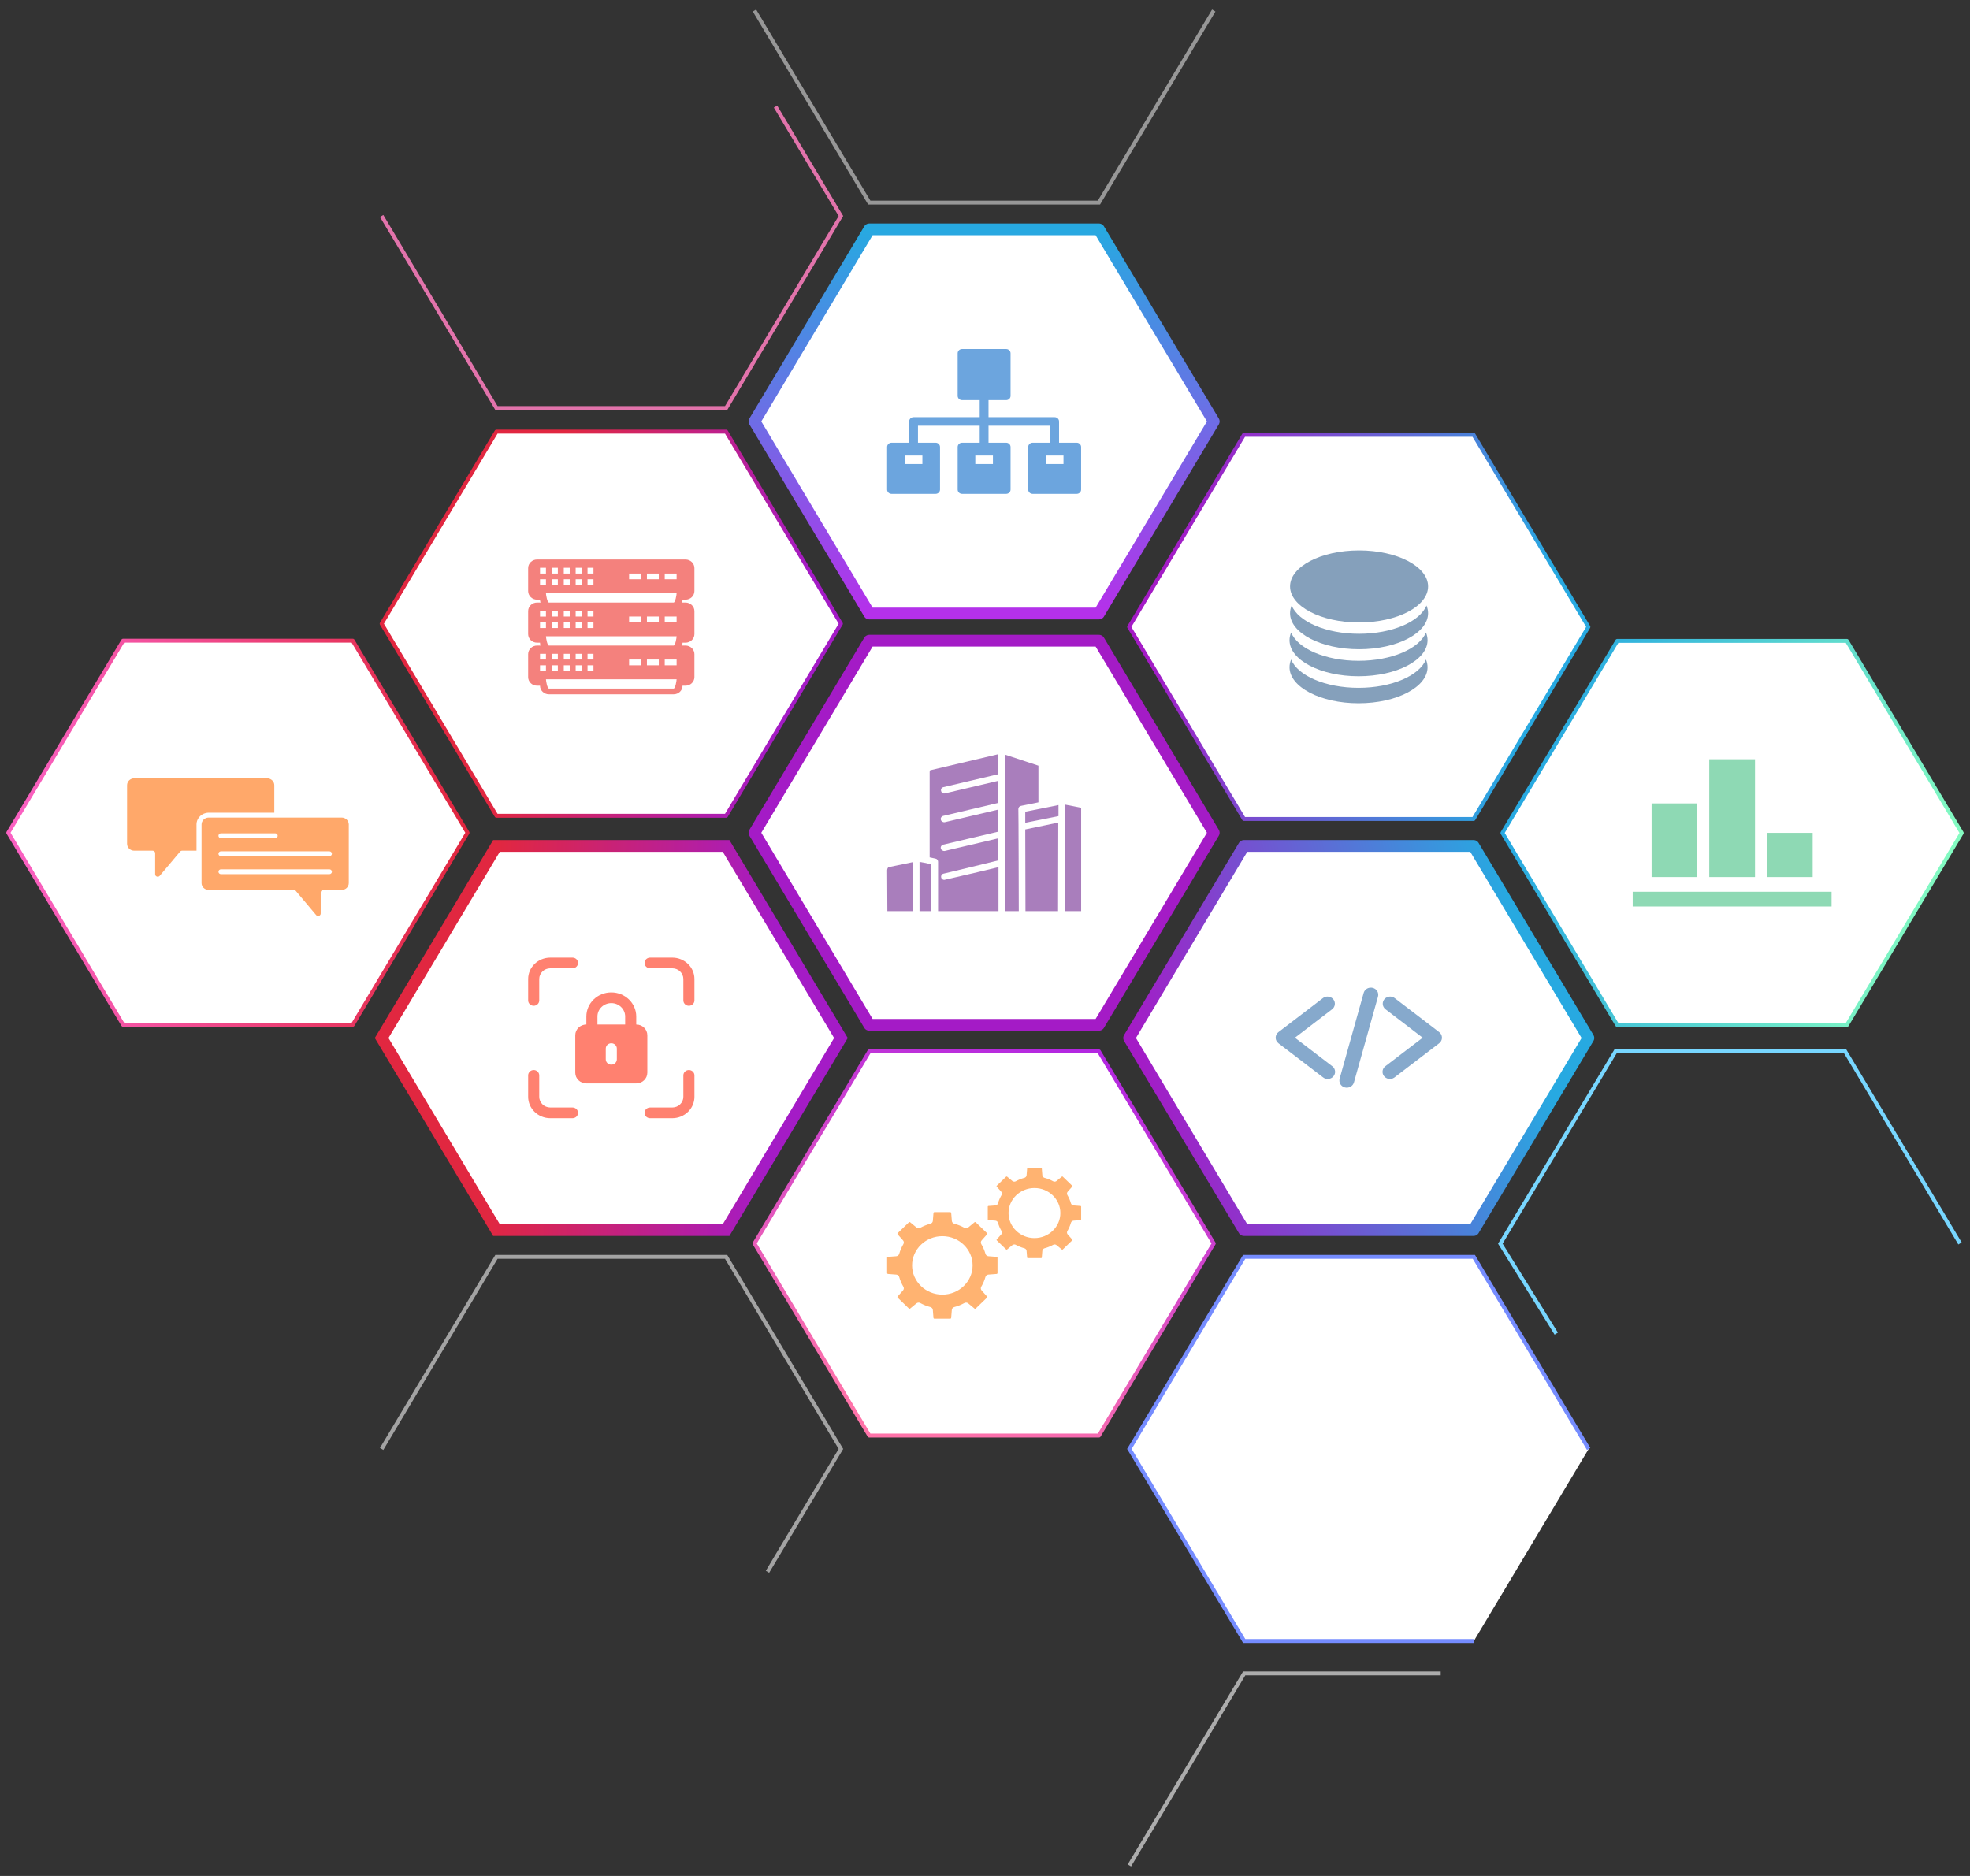 <?xml version="1.0" encoding="utf-8"?>
<svg version="1.1" id="Layer_1" x="0px" y="0px" width="504px" height="480px" viewBox="0 0 504 480" enable-background="new 0 0 612 792" xmlns="http://www.w3.org/2000/svg">
  <rect x="0" y="0" width="504" height="480" fill="#333333" stroke="none"/>
  <defs>
    <linearGradient gradientUnits="userSpaceOnUse" x1="420.087" y1="350.989" x2="420.087" y2="470.991" id="gradient-0" gradientTransform="matrix(0.185, 0.828, -0.826, 0.185, 601.212, -169.007)">
      <stop offset="0" style="stop-color: rgba(39, 169, 225, 1)"/>
      <stop offset="1" style="stop-color: rgb(164, 27, 198);"/>
    </linearGradient>
    <linearGradient gradientUnits="userSpaceOnUse" x1="420.087" y1="222.562" x2="420.087" y2="342.564" id="gradient-1" gradientTransform="matrix(-0.16, 0.833, -0.793, -0.153, 707.268, -125.588)">
      <stop offset="0" style="stop-color: rgba(39, 169, 225, 1)"/>
      <stop offset="1" style="stop-color: rgb(164, 27, 198);"/>
    </linearGradient>
    <linearGradient gradientUnits="userSpaceOnUse" x1="194.57" y1="221.562" x2="194.57" y2="341.564" id="gradient-2" gradientTransform="matrix(0.166, -0.832, 0.562, 0.112, 48.114, 320.142)">
      <stop offset="0" style="stop-color: rgb(225, 39, 64);"/>
      <stop offset="1" style="stop-color: rgb(164, 27, 198);"/>
    </linearGradient>
    <linearGradient gradientUnits="userSpaceOnUse" x1="194.569" y1="350.988" x2="194.569" y2="470.991" id="gradient-3" gradientTransform="matrix(-0.029, 0.847, -0.595, -0.02, 485.864, 90.119)">
      <stop offset="0" style="stop-color: rgb(164, 27, 198);"/>
      <stop offset="1" style="stop-color: rgb(225, 39, 64);"/>
    </linearGradient>
    <linearGradient gradientUnits="userSpaceOnUse" x1="307.054" y1="415.171" x2="307.054" y2="535.174" id="gradient-4" gradientTransform="matrix(0.796, 0.292, -0.297, 0.812, 233.897, -144.627)">
      <stop offset="0" style="stop-color: rgb(179, 39, 225);"/>
      <stop offset="1" style="stop-color: rgb(255, 115, 169);"/>
    </linearGradient>
    <linearGradient gradientUnits="userSpaceOnUse" x1="532.717" y1="286.932" x2="532.717" y2="406.934" id="gradient-5" gradientTransform="matrix(0.229, -0.817, 0.919, 0.257, 74.4, 585.937)">
      <stop offset="0" style="stop-color: rgba(39, 169, 225, 1)"/>
      <stop offset="1" style="stop-color: rgb(136, 255, 192);"/>
    </linearGradient>
    <linearGradient gradientUnits="userSpaceOnUse" x1="81.926" y1="286.866" x2="81.926" y2="406.87" id="gradient-6" gradientTransform="matrix(0.011, 0.848, -0.945, 0.013, 461.186, 151.587)">
      <stop offset="0" style="stop-color: rgba(225, 39, 64, 1)"/>
      <stop offset="1" style="stop-color: rgb(250, 97, 194);"/>
    </linearGradient>
    <linearGradient gradientUnits="userSpaceOnUse" x1="307.054" y1="158.379" x2="307.054" y2="278.382" id="gradient-7" gradientTransform="matrix(0.848, 0, 0, 0.819, 64.4, -61.033)">
      <stop offset="0" style="stop-color: rgba(39, 169, 225, 1)"/>
      <stop offset="1" style="stop-color: rgb(181, 48, 234);"/>
    </linearGradient>
  </defs>
  <polyline fill="#FFFFFF" stroke-miterlimit="10" points="377.066 419.88 318.314 419.88 288.939 370.735 318.314 321.59 377.066 321.59 406.439 370.735" style="stroke: rgb(117, 140, 255);"/>
  <polyline fill="none" stroke-miterlimit="10" points="288.939 477.304 318.314 428.159 368.586 428.159" style="stroke: rgb(172, 172, 172);"/>
  <polyline fill="none" stroke-miterlimit="10" points="398.145 341.23 383.841 318.219 413.317 269.02 472.067 269.02 501.442 318.166" style="stroke: rgb(119, 214, 255);"/>
  <polygon stroke-miterlimit="10" points="318.248 314.74 288.872 265.594 318.248 216.45 376.998 216.45 406.372 265.594 376.998 314.74" style="stroke-linejoin: round; fill: rgb(255, 255, 255); stroke: url(#gradient-0); stroke-width: 3px;"/>
  <g transform="matrix(0.848, 0, 0, 0.819, -8.6, -851.08)">
    <path d="M423.606,1347.724c-0.979,0.046-1.812,0.724-2.056,1.672l-7.248,26.762 c-0.324,1.192,0.379,2.422,1.571,2.747s2.423-0.38,2.748-1.571c0-0.003,0.001-0.006,0.002-0.008l7.247-26.763 c0.339-1.185-0.348-2.419-1.531-2.757C424.103,1347.738,423.854,1347.71,423.606,1347.724z M410.609,1350.512 c-0.503,0.009-0.988,0.187-1.376,0.506l-13.382,10.593c-0.968,0.762-1.133,2.166-0.37,3.132c0.108,0.138,0.233,0.262,0.37,0.37 l13.382,10.592c0.927,0.813,2.335,0.719,3.146-0.208c0.811-0.928,0.719-2.336-0.209-3.146c-0.06-0.052-0.121-0.102-0.186-0.146 l-11.168-8.834l11.168-8.852c0.981-0.744,1.174-2.144,0.43-3.125C411.987,1350.83,411.317,1350.503,410.609,1350.512z M429.514,1350.512c-1.232,0.013-2.22,1.022-2.208,2.254c0.008,0.688,0.334,1.336,0.883,1.753l11.169,8.852l-11.169,8.834 c-1.008,0.708-1.249,2.1-0.54,3.105c0.71,1.008,2.1,1.25,3.107,0.541c0.064-0.045,0.127-0.094,0.186-0.146l13.381-10.592 c0.968-0.764,1.133-2.166,0.37-3.133c-0.108-0.137-0.232-0.261-0.37-0.369l-13.381-10.593 C430.539,1350.686,430.033,1350.508,429.514,1350.512z" style="fill: rgb(134, 169, 204);"/>
  </g>
  <g transform="matrix(1, 0, 0, 1, -73, -10)">
    <polygon stroke-miterlimit="10" points="391.248 219.55 361.872 170.405 391.248 121.26 449.998 121.26 479.372 170.405 449.998 219.55" style="stroke-linejoin: round; fill: rgb(255, 255, 255); stroke: url(#gradient-1);"/>
    <g transform="matrix(0.848, 0, 0, 0.819, 64.4, -61.033)">
      <ellipse cx="420.169" cy="269.94" rx="20.823" ry="11.256" style="fill: rgb(133, 160, 187);"/>
      <path d="M420.169,289.558c11.496,0,20.823-5.065,20.823-11.256c0-0.804-0.161-1.608-0.482-2.412 c-2.011,5.065-10.372,8.844-20.341,8.844c-9.971,0-18.332-3.779-20.342-8.844c-0.322,0.804-0.482,1.608-0.482,2.412 C399.345,284.493,408.672,289.558,420.169,289.558z" style="fill: rgb(133, 160, 187);"/>
      <path d="M420.007,293.176c-9.97,0-18.33-3.779-20.341-8.845c-0.321,0.805-0.482,1.609-0.482,2.413 c0,6.19,9.327,11.256,20.823,11.256c11.497,0,20.824-5.065,20.824-11.256c0-0.804-0.16-1.608-0.482-2.413 C438.339,289.397,429.978,293.176,420.007,293.176z" style="fill: rgb(133, 160, 187);"/>
      <path d="M420.007,301.617c-9.97,0-18.33-3.778-20.341-8.843c-0.321,0.803-0.482,1.607-0.482,2.411 c0,6.191,9.327,11.256,20.823,11.256c11.497,0,20.824-5.065,20.824-11.256c0-0.804-0.16-1.608-0.482-2.411 C438.339,297.839,429.978,301.617,420.007,301.617z" style="fill: rgb(133, 160, 187);"/>
    </g>
  </g>
  <g transform="matrix(1, 0, 0, 1, -73, -10)">
    <polygon stroke-miterlimit="10" points="104.496 272.221 75.12 223.075 104.496 173.929 163.247 173.929 192.621 223.075 163.247 272.221" style="stroke-linejoin: round; fill: rgb(255, 255, 255); stroke: url(#gradient-6);"/>
    <g transform="matrix(0.848, 0, 0, 0.819, 64.4, -61.033)">
      <path d="M70.949,353.243v9.367c0,0.59,0.243,1.128,0.632,1.516s0.927,0.632,1.515,0.632h25.686 c0.26,0,0.49,0.132,0.626,0.332l6.108,7.513c0.108,0.13,0.245,0.222,0.392,0.264c0.147,0.04,0.312,0.035,0.475-0.023 c0.16-0.057,0.291-0.157,0.377-0.281c0.087-0.125,0.136-0.281,0.136-0.452v-6.591c0-0.42,0.342-0.761,0.762-0.761h5.564 c0.592,0,1.13-0.24,1.519-0.627c0.387-0.391,0.629-0.93,0.629-1.521V344.3c0-0.59-0.243-1.127-0.631-1.517 c-0.389-0.389-0.926-0.631-1.518-0.631H93.652H73.097c-0.593,0-1.13,0.242-1.516,0.627c-0.389,0.393-0.631,0.93-0.631,1.52 V353.243L70.949,353.243z M76.808,359.834c-0.417,0-0.759-0.341-0.759-0.761c0-0.418,0.341-0.76,0.759-0.76h32.705 c0.419,0,0.761,0.342,0.761,0.76c0,0.42-0.341,0.761-0.761,0.761H76.808z M76.808,354.216c-0.417,0-0.759-0.342-0.759-0.761 c0-0.418,0.341-0.76,0.759-0.76h32.705c0.419,0,0.761,0.341,0.761,0.76c0,0.419-0.341,0.761-0.761,0.761H76.808z M76.808,348.598 c-0.417,0-0.759-0.34-0.759-0.76c0-0.418,0.341-0.76,0.759-0.76H93.16c0.42,0,0.761,0.341,0.761,0.76 c0,0.42-0.341,0.76-0.761,0.76H76.808L76.808,348.598z M92.9,340.631v-8.586c0-0.573-0.225-1.097-0.611-1.5 c-0.408-0.406-0.945-0.649-1.536-0.649H50.628c-0.594,0-1.131,0.242-1.517,0.627c-0.391,0.39-0.631,0.928-0.631,1.521v18.308 c0,0.595,0.241,1.132,0.627,1.518c0.39,0.391,0.927,0.631,1.521,0.631h5.564c0.42,0,0.761,0.341,0.761,0.76v6.592 c0,0.171,0.049,0.329,0.137,0.454c0.083,0.118,0.205,0.212,0.366,0.274c0.174,0.062,0.339,0.067,0.486,0.026 c0.146-0.041,0.284-0.131,0.391-0.261l6.109-7.514c0.137-0.2,0.368-0.331,0.626-0.331h4.361V344.3c0-1.01,0.412-1.929,1.076-2.592 c0.666-0.663,1.583-1.077,2.591-1.077H92.9L92.9,340.631z" style="fill: rgb(255, 168, 106);"/>
    </g>
  </g>
  <polyline fill="none" stroke-miterlimit="10" points="310.524 2.696 281.148 51.842 222.398 51.842 193.023 2.696" style="stroke: rgb(151, 151, 151);"/>
  <g transform="matrix(1, 0, 0, 1, -73, -10)">
    <polygon stroke-miterlimit="10" points="295.398 166.98 266.023 117.835 295.398 68.69 354.148 68.69 383.524 117.835 354.148 166.98" style="stroke-linejoin: round; fill: rgb(255, 255, 255); stroke: url(#gradient-7); stroke-width: 3px;"/>
    <path d="M 319.135 99.312 C 318.511 99.312 318.006 99.8 318.006 100.402 L 318.006 111.298 C 318.006 111.901 318.51 112.388 319.135 112.388 L 323.646 112.388 L 323.646 116.746 L 306.725 116.746 C 306.102 116.746 305.598 117.234 305.598 117.836 L 305.598 123.284 L 301.085 123.284 C 300.461 123.284 299.958 123.773 299.958 124.374 L 299.958 135.269 C 299.958 135.871 300.461 136.36 301.085 136.36 L 312.365 136.36 C 312.988 136.36 313.494 135.871 313.494 135.269 L 313.494 124.374 C 313.494 123.772 312.988 123.284 312.365 123.284 L 307.853 123.284 L 307.853 118.927 L 323.646 118.927 L 323.646 123.284 L 319.134 123.284 C 318.51 123.284 318.006 123.773 318.006 124.374 L 318.006 135.269 C 318.006 135.871 318.51 136.36 319.134 136.36 L 330.413 136.36 C 331.036 136.36 331.541 135.871 331.541 135.269 L 331.541 124.374 C 331.541 123.772 331.036 123.284 330.413 123.284 L 325.902 123.284 L 325.902 118.927 L 341.694 118.927 L 341.694 123.284 L 337.183 123.284 C 336.56 123.284 336.054 123.773 336.054 124.374 L 336.054 135.269 C 336.054 135.871 336.56 136.36 337.183 136.36 L 348.462 136.36 C 349.087 136.36 349.59 135.871 349.59 135.269 L 349.59 124.374 C 349.59 123.772 349.087 123.284 348.462 123.284 L 343.95 123.284 L 343.95 117.836 C 343.95 117.235 343.445 116.746 342.822 116.746 L 325.901 116.746 L 325.901 112.388 L 330.413 112.388 C 331.037 112.388 331.541 111.901 331.541 111.298 L 331.541 100.402 C 331.541 99.801 331.037 99.312 330.413 99.312 L 319.135 99.312 Z M 304.469 126.551 L 308.981 126.551 L 308.981 128.731 L 304.469 128.731 L 304.469 126.551 Z M 322.518 126.551 L 327.03 126.551 L 327.03 128.731 L 322.518 128.731 L 322.518 126.551 Z M 340.567 126.551 L 345.08 126.551 L 345.08 128.731 L 340.567 128.731 L 340.567 126.551 Z" style="fill: rgb(108, 165, 222);"/>
  </g>
  <g transform="matrix(1, 0, 0, 1, -73, -10)">
    <polygon stroke-miterlimit="10" points="295.399 377.31 266.024 328.164 295.399 279.02 354.148 279.02 383.524 328.164 354.148 377.31" style="stroke-linejoin: round; fill: rgb(255, 255, 255); stroke: url(#gradient-4);"/>
    <g transform="matrix(0.848, 0, 0, 0.819, 64.4, -61.033)">
      <path d="M310.822,479.395l-2.475-0.192c-0.416-0.03-0.772-0.322-0.883-0.726c-0.3-1.078-0.727-2.113-1.277-3.079 c-0.205-0.363-0.165-0.819,0.111-1.142l1.615-1.884c0.1-0.117,0.094-0.292-0.018-0.397l-3.359-3.36 c-0.112-0.111-0.281-0.117-0.398-0.018l-1.885,1.615c-0.322,0.275-0.779,0.321-1.142,0.112c-0.972-0.557-2.001-0.984-3.079-1.277 c-0.404-0.11-0.696-0.468-0.726-0.885l-0.193-2.475c-0.012-0.152-0.141-0.269-0.293-0.269h-4.759 c-0.152,0-0.281,0.122-0.292,0.269l-0.193,2.475c-0.03,0.417-0.322,0.774-0.725,0.885c-1.077,0.293-2.115,0.727-3.08,1.277 c-0.362,0.203-0.819,0.163-1.141-0.112l-1.885-1.615c-0.117-0.1-0.292-0.094-0.398,0.018l-3.36,3.36 c-0.111,0.109-0.117,0.28-0.017,0.397l1.615,1.884c0.275,0.322,0.322,0.778,0.111,1.142c-0.55,0.972-0.982,2.001-1.275,3.079 c-0.112,0.403-0.468,0.695-0.883,0.726l-2.477,0.192c-0.152,0.012-0.274,0.14-0.274,0.293v4.759c0,0.152,0.122,0.281,0.269,0.292 l2.476,0.194c0.416,0.027,0.772,0.321,0.885,0.725c0.298,1.077,0.725,2.114,1.275,3.079c0.205,0.363,0.164,0.819-0.111,1.142 l-1.616,1.885c-0.099,0.117-0.093,0.292,0.019,0.397l3.359,3.359c0.111,0.112,0.281,0.117,0.398,0.019l1.884-1.615 c0.188-0.159,0.416-0.24,0.65-0.24c0.17,0,0.34,0.041,0.491,0.128c0.971,0.551,2.002,0.984,3.079,1.276 c0.404,0.111,0.697,0.469,0.726,0.885l0.193,2.476c0.012,0.151,0.141,0.27,0.292,0.27h4.758c0.153,0,0.282-0.123,0.293-0.27 l0.192-2.476c0.03-0.416,0.323-0.773,0.726-0.885c1.077-0.299,2.113-0.726,3.079-1.276c0.362-0.204,0.819-0.163,1.142,0.112 l1.885,1.615c0.117,0.099,0.292,0.094,0.397-0.019l3.36-3.359c0.11-0.11,0.117-0.28,0.018-0.397l-1.616-1.885 c-0.274-0.322-0.322-0.778-0.111-1.142c0.551-0.972,0.984-2.002,1.276-3.079c0.111-0.403,0.469-0.697,0.885-0.725l2.475-0.194 c0.153-0.011,0.271-0.14,0.271-0.292v-4.759C311.092,479.534,310.975,479.406,310.822,479.395z M294.441,491.194 c-5.034,0-9.131-4.097-9.131-9.131c0-5.033,4.097-9.13,9.131-9.13c5.033,0,9.13,4.097,9.13,9.13 C303.571,487.098,299.474,491.194,294.441,491.194z" style="fill: rgb(255, 179, 113);"/>
      <path d="M336.143,463.498l-2.102-0.163c-0.38-0.03-0.702-0.3-0.801-0.662c-0.246-0.907-0.615-1.784-1.082-2.599 c-0.188-0.332-0.147-0.749,0.104-1.035l1.368-1.599c0.065-0.076,0.062-0.188-0.009-0.257l-2.856-2.856 c-0.072-0.071-0.188-0.078-0.258-0.012l-1.599,1.369c-0.288,0.25-0.71,0.287-1.036,0.104c-0.82-0.467-1.696-0.83-2.599-1.082 c-0.368-0.099-0.632-0.422-0.66-0.801l-0.163-2.104c-0.008-0.098-0.091-0.176-0.195-0.176h-4.039c-0.1,0-0.181,0.078-0.192,0.176 l-0.165,2.104c-0.027,0.379-0.297,0.702-0.661,0.801c-0.906,0.245-1.783,0.615-2.599,1.082c-0.334,0.188-0.749,0.146-1.035-0.104 l-1.599-1.369c-0.076-0.066-0.188-0.06-0.257,0.012l-2.856,2.856c-0.07,0.069-0.077,0.187-0.013,0.257l1.37,1.599 c0.252,0.286,0.287,0.707,0.106,1.035c-0.469,0.819-0.832,1.697-1.084,2.599c-0.1,0.367-0.422,0.632-0.802,0.662l-2.101,0.163 c-0.1,0.005-0.176,0.089-0.176,0.193v4.038c0,0.101,0.076,0.183,0.176,0.193l2.101,0.164c0.38,0.029,0.702,0.298,0.802,0.661 c0.246,0.907,0.615,1.785,1.084,2.6c0.186,0.333,0.146,0.748-0.106,1.035l-1.37,1.598c-0.064,0.077-0.058,0.188,0.013,0.258 l2.856,2.857c0.069,0.07,0.187,0.075,0.257,0.011l1.599-1.37c0.17-0.146,0.379-0.216,0.591-0.216c0.151,0,0.31,0.035,0.444,0.116 c0.82,0.47,1.699,0.832,2.599,1.083c0.369,0.101,0.634,0.422,0.661,0.802l0.165,2.102c0.006,0.1,0.088,0.176,0.192,0.176h4.039 c0.1,0,0.182-0.076,0.195-0.176l0.163-2.102c0.028-0.38,0.298-0.701,0.66-0.802c0.907-0.245,1.786-0.613,2.599-1.083 c0.334-0.187,0.75-0.146,1.036,0.105l1.599,1.371c0.076,0.063,0.186,0.058,0.258-0.013l2.856-2.855 c0.07-0.07,0.074-0.188,0.009-0.259l-1.368-1.598c-0.252-0.286-0.287-0.708-0.104-1.035c0.467-0.82,0.832-1.698,1.082-2.6 c0.099-0.369,0.421-0.633,0.801-0.66l2.102-0.166c0.101-0.005,0.177-0.085,0.177-0.192v-4.038 C336.319,463.592,336.243,463.503,336.143,463.498z M322.23,473.53c-4.308,0-7.819-3.507-7.819-7.82 c0-4.313,3.507-7.818,7.819-7.818c4.313,0,7.819,3.506,7.819,7.818C330.05,470.023,326.539,473.53,322.23,473.53z" style="fill: rgb(255, 179, 113);"/>
    </g>
  </g>
  <path fill="none" d="M 240.955 224.088 L 240.97 224.085 L 238.581 224.649 C 237.326 224.92 237.534 226.671 238.79 226.671 C 238.65 226.739 242.416 225.795 242.487 225.862 C 242.595 225.836 242.688 225.797 242.776 225.752 L 241.084 226.144 L 240.955 224.088 Z"/>
  <polygon stroke-miterlimit="10" points="222.399 262.221 193.024 213.075 222.399 163.929 281.148 163.929 310.524 213.075 281.148 262.221" style="stroke-linejoin: round; fill: rgb(255, 255, 255); stroke: rgb(164, 27, 198); stroke-width: 3px;"/>
  <g transform="matrix(0.848, 0, 0, 0.819, -8.6, -71.033)">
    <path d="M331.501,338.111c0,1.888-0.129,30.469-0.129,33.269h4.947v-32.292L331.501,338.111z" style="fill: rgb(169, 126, 188);"/>
    <path d="M319.456,343.775l10.027-2.083c0-0.13,0-3.191,0-3.451c-2.54,0.521-7.553,1.563-10.027,2.083 C319.456,341.171,319.456,342.929,319.456,343.775z" style="fill: rgb(169, 126, 188);"/>
    <polygon points="319.522,371.38 329.354,371.38 329.417,343.71 319.456,345.858 &#9;&#9;" style="fill: rgb(169, 126, 188);"/>
    <path d="M323.428,325.936l-10.092-3.451v48.895h4.167c0-1.042-0.064-31.707-0.13-31.901 c0-0.457,0.326-0.912,0.781-0.977l5.273-1.106V325.936z" style="fill: rgb(169, 126, 188);"/>
    <path d="M295.042,361.614c-1.172,0-1.368-1.693-0.196-1.954l2.23-0.546l7.474-1.866l6.702-1.688v-6.901 l-16.015,3.906c-0.521,0.131-1.106-0.195-1.237-0.716c-0.196-0.521,0.195-1.107,0.716-1.237l16.536-4.037v-6.901l-16.015,3.906 c-0.521,0.131-1.106-0.195-1.237-0.715c-0.196-0.521,0.195-1.107,0.716-1.238l16.536-4.037v-6.901l-16.015,3.906 c-1.237,0.326-1.758-1.627-0.456-1.953l16.536-4.036v-6.251l-20.508,5.013c-0.064,0-0.195,0.261-0.195,0.586v26.628l1.758,0.391 c0.456,0.064,0.781,0.52,0.781,0.976v15.43h18.229v-13.737l-8.138,2.018c-0.044,0.011-0.089,0.015-0.134,0.019l-4.349,1.046" style="fill: rgb(169, 126, 188);"/>
    <path d="M287.555,356.015v15.365h3.58v-14.649c0,0-1.692-0.326-1.757-0.39L287.555,356.015z" style="fill: rgb(169, 126, 188);"/>
    <path d="M277.789,358.619l0.065,12.761h7.617l0.064-15.3l-7.291,1.563 C278.115,357.643,277.789,358.033,277.789,358.619z" style="fill: rgb(169, 126, 188);"/>
  </g>
  <polyline fill="none" stroke-miterlimit="10" points="198.406 27.269 215.141 55.266 185.766 104.411 127.015 104.411 97.639 55.266" style="stroke: rgb(226, 115, 171);"/>
  <polyline fill="none" stroke-miterlimit="10" points="97.639 370.735 127.015 321.59 185.765 321.59 215.14 370.735 196.351 402.17" style="stroke: rgb(163, 163, 163);"/>
  <g transform="matrix(1, 0, 0, 1, -73, -10)">
    <polygon stroke-miterlimit="10" points="200.015 324.74 170.639 275.594 200.015 226.45 258.765 226.45 288.14 275.594 258.765 324.74" style="fill: rgb(255, 255, 255); stroke: url(#gradient-3); stroke-width: 3px;"/>
    <g transform="matrix(0.848, 0, 0, 0.819, 64.4, -61.033)">
      <path d="M176.175,385.905c-3.695,0-6.689,2.995-6.689,6.689v6.69c0,0.923,0.748,1.672,1.672,1.672 c0.923,0,1.671-0.749,1.671-1.672v-6.69c0-1.846,1.498-3.345,3.346-3.345h6.689c0.923,0,1.672-0.749,1.672-1.672 s-0.749-1.672-1.672-1.672H176.175z" style="fill: rgb(255, 129, 112);"/>
      <path d="M206.275,385.905c-0.923,0-1.672,0.749-1.672,1.672s0.749,1.672,1.672,1.672h6.689 c1.847,0,3.345,1.499,3.345,3.345v6.69c0,0.923,0.749,1.672,1.672,1.672c0.923,0,1.672-0.749,1.672-1.672v-6.69 c0-3.694-2.995-6.689-6.689-6.689H206.275z" style="fill: rgb(255, 129, 112);"/>
      <path d="M171.158,421.023c0.923,0,1.671,0.749,1.671,1.672v6.69c0,1.846,1.498,3.344,3.346,3.344h6.689 c0.923,0,1.672,0.748,1.672,1.673c0,0.924-0.749,1.672-1.672,1.672h-6.689c-3.695,0-6.689-2.995-6.689-6.688v-6.69 C169.485,421.772,170.233,421.023,171.158,421.023z" style="fill: rgb(255, 129, 112);"/>
      <path d="M219.654,422.695c0-0.923-0.75-1.672-1.672-1.672c-0.923,0-1.672,0.749-1.672,1.672v6.69 c0,1.846-1.498,3.344-3.345,3.344h-6.689c-0.923,0-1.672,0.748-1.672,1.673c0,0.924,0.749,1.672,1.672,1.672h6.689 c3.694,0,6.689-2.995,6.689-6.688V422.695z" style="fill: rgb(255, 129, 112);"/>
      <path d="M202.094,406.809v-2.508c0-4.157-3.369-7.525-7.524-7.525c-4.156,0-7.525,3.368-7.525,7.525v2.508 c-1.847,0-3.345,1.498-3.345,3.345v11.706c0,1.848,1.498,3.345,3.345,3.345h15.05c1.848,0,3.346-1.497,3.346-3.345v-11.706 C205.44,408.307,203.942,406.809,202.094,406.809z M196.242,417.679c0,0.925-0.749,1.672-1.672,1.672s-1.672-0.747-1.672-1.672 v-3.345c0-0.923,0.749-1.672,1.672-1.672s1.672,0.749,1.672,1.672V417.679z M198.75,406.809h-8.361v-2.508 c0-2.309,1.872-4.181,4.181-4.181s4.181,1.872,4.181,4.181V406.809z" style="fill: rgb(255, 129, 112);"/>
    </g>
  </g>
  <g transform="matrix(1, 0, 0, 1, -73, -10)">
    <polygon stroke-miterlimit="10" points="200.015 218.731 170.639 169.586 200.015 120.441 258.766 120.441 288.141 169.586 258.766 218.731" style="stroke-linejoin: round; fill: rgb(255, 255, 255); stroke: url(#gradient-2);"/>
    <path d="M 248.382 163.434 C 248.987 163.434 249.566 163.202 249.993 162.789 C 250.42 162.376 250.661 161.816 250.661 161.232 L 250.661 155.363 C 250.661 154.778 250.42 154.219 249.993 153.806 C 249.565 153.394 248.986 153.161 248.382 153.161 L 210.398 153.161 C 209.794 153.161 209.214 153.394 208.786 153.806 C 208.36 154.219 208.119 154.779 208.119 155.363 C 208.119 156.991 208.119 159.604 208.119 161.232 C 208.119 161.816 208.359 162.376 208.786 162.789 C 209.214 163.202 209.794 163.434 210.398 163.434 L 211.158 163.434 C 211.158 163.69 211.204 163.939 211.287 164.168 L 210.398 164.168 C 209.794 164.168 209.214 164.4 208.786 164.812 C 208.36 165.227 208.119 165.785 208.119 166.369 C 208.119 167.998 208.119 170.611 208.119 172.24 C 208.119 172.824 208.359 173.383 208.786 173.797 C 209.214 174.209 209.794 174.44 210.398 174.44 L 211.158 174.44 C 211.158 174.697 211.204 174.945 211.287 175.174 L 210.398 175.174 C 209.794 175.174 209.214 175.406 208.786 175.818 C 208.36 176.232 208.119 176.791 208.119 177.376 C 208.119 179.005 208.119 181.617 208.119 183.246 C 208.119 183.83 208.359 184.39 208.786 184.803 C 209.214 185.215 209.794 185.447 210.398 185.447 L 211.158 185.447 C 211.158 186.663 212.179 187.649 213.437 187.649 L 245.343 187.649 C 246.602 187.649 247.623 186.663 247.623 185.447 L 248.382 185.447 C 248.987 185.447 249.566 185.216 249.993 184.803 C 250.42 184.39 250.661 183.83 250.661 183.246 L 250.661 177.376 C 250.661 176.791 250.42 176.233 249.993 175.818 C 249.565 175.406 248.986 175.174 248.382 175.174 L 247.494 175.174 C 247.577 174.945 247.623 174.697 247.623 174.44 L 248.382 174.44 C 248.987 174.44 249.566 174.209 249.993 173.797 C 250.42 173.382 250.661 172.824 250.661 172.24 L 250.661 166.369 C 250.661 165.785 250.42 165.226 249.993 164.812 C 249.565 164.4 248.986 164.168 248.382 164.168 L 247.494 164.168 C 247.577 163.939 247.623 163.691 247.623 163.434 L 248.382 163.434 Z M 238.507 156.745 L 241.545 156.745 L 241.545 158.213 L 238.507 158.213 L 238.507 156.745 Z M 233.948 156.745 L 236.987 156.745 L 236.987 158.213 L 233.948 158.213 L 233.948 156.745 Z M 223.313 155.278 L 224.832 155.278 L 224.832 156.745 L 223.313 156.745 L 223.313 155.278 Z M 223.313 158.212 L 224.832 158.212 L 224.832 159.68 L 223.313 159.68 L 223.313 158.212 Z M 220.275 155.278 L 221.793 155.278 L 221.793 156.745 L 220.275 156.745 L 220.275 155.278 Z M 220.275 158.212 L 221.793 158.212 L 221.793 159.68 L 220.275 159.68 L 220.275 158.212 Z M 217.236 155.278 L 218.755 155.278 L 218.755 156.745 L 217.236 156.745 L 217.236 155.278 Z M 217.236 158.212 L 218.755 158.212 L 218.755 159.68 L 217.236 159.68 L 217.236 158.212 Z M 214.197 155.278 L 215.716 155.278 L 215.716 156.745 L 214.197 156.745 L 214.197 155.278 Z M 214.197 158.212 L 215.716 158.212 L 215.716 159.68 L 214.197 159.68 L 214.197 158.212 Z M 211.158 155.278 L 212.677 155.278 L 212.677 156.745 L 211.158 156.745 L 211.158 155.278 Z M 211.158 159.68 L 211.158 158.212 L 212.677 158.212 L 212.677 159.68 L 211.158 159.68 Z M 211.158 166.284 L 212.677 166.284 L 212.677 167.752 L 211.158 167.752 L 211.158 166.284 Z M 211.158 170.687 L 211.158 169.219 L 212.677 169.219 L 212.677 170.687 L 211.158 170.687 Z M 211.158 177.291 L 212.677 177.291 L 212.677 178.759 L 211.158 178.759 L 211.158 177.291 Z M 211.158 181.693 L 211.158 180.226 L 212.677 180.226 L 212.677 181.693 L 211.158 181.693 Z M 245.343 186.182 L 213.437 186.182 C 213.018 186.182 212.677 184.214 212.677 183.809 L 246.103 183.809 C 246.104 184.214 245.763 186.182 245.343 186.182 Z M 215.716 180.226 L 215.716 181.693 L 214.197 181.693 L 214.197 180.226 L 215.716 180.226 Z M 214.197 178.759 L 214.197 177.291 L 215.716 177.291 L 215.716 178.759 L 214.197 178.759 Z M 218.755 180.226 L 218.755 181.693 L 217.236 181.693 L 217.236 180.226 L 218.755 180.226 Z M 217.236 178.759 L 217.236 177.291 L 218.755 177.291 L 218.755 178.759 L 217.236 178.759 Z M 221.793 180.226 L 221.793 181.693 L 220.275 181.693 L 220.275 180.226 L 221.793 180.226 Z M 220.275 178.759 L 220.275 177.291 L 221.793 177.291 L 221.793 178.759 L 220.275 178.759 Z M 224.832 180.226 L 224.832 181.693 L 223.313 181.693 L 223.313 180.226 L 224.832 180.226 Z M 223.313 178.759 L 223.313 177.291 L 224.832 177.291 L 224.832 178.759 L 223.313 178.759 Z M 233.948 180.226 L 233.948 178.758 L 236.987 178.758 L 236.987 180.226 L 233.948 180.226 Z M 238.507 180.226 L 238.507 178.758 L 241.545 178.758 L 241.545 180.226 L 238.507 180.226 Z M 246.104 180.226 L 243.065 180.226 L 243.065 178.758 L 246.104 178.758 L 246.104 180.226 Z M 245.343 175.174 L 213.437 175.174 C 213.018 175.174 212.677 173.207 212.677 172.802 L 246.103 172.802 C 246.104 173.207 245.763 175.174 245.343 175.174 Z M 215.716 169.219 L 215.716 170.687 L 214.197 170.687 L 214.197 169.219 L 215.716 169.219 Z M 214.197 167.751 L 214.197 166.283 L 215.716 166.283 L 215.716 167.751 L 214.197 167.751 Z M 218.755 169.219 L 218.755 170.687 L 217.236 170.687 L 217.236 169.219 L 218.755 169.219 Z M 217.236 167.751 L 217.236 166.283 L 218.755 166.283 L 218.755 167.751 L 217.236 167.751 Z M 221.793 169.219 L 221.793 170.687 L 220.275 170.687 L 220.275 169.219 L 221.793 169.219 Z M 220.275 167.751 L 220.275 166.283 L 221.793 166.283 L 221.793 167.751 L 220.275 167.751 Z M 224.832 169.219 L 224.832 170.687 L 223.313 170.687 L 223.313 169.219 L 224.832 169.219 Z M 223.313 167.751 L 223.313 166.283 L 224.832 166.283 L 224.832 167.751 L 223.313 167.751 Z M 233.948 169.219 L 233.948 167.751 L 236.987 167.751 L 236.987 169.219 L 233.948 169.219 Z M 238.507 169.219 L 238.507 167.751 L 241.545 167.751 L 241.545 169.219 L 238.507 169.219 Z M 246.104 169.219 L 243.065 169.219 L 243.065 167.751 L 246.104 167.751 L 246.104 169.219 Z M 246.104 158.212 L 243.065 158.212 L 243.065 156.745 L 246.104 156.745 L 246.104 158.212 Z M 245.343 164.168 L 213.437 164.168 C 213.018 164.168 212.677 162.201 212.677 161.796 L 246.103 161.796 C 246.104 162.2 245.763 164.168 245.343 164.168 Z" style="fill: rgb(244, 129, 125);"/>
  </g>
  <g transform="matrix(1, 0, 0, 1, -73, -10)">
    <g transform="matrix(0.848, 0, 0, 0.819, 64.4, -61.033)">
      <rect x="504.315" y="361.407" fill="#FFFFFF" width="60" height="4.6"/>
      <rect x="527.417" y="320.01" fill="#FFFFFF" width="13.801" height="36.797"/>
      <rect x="510.017" y="333.809" fill="#FFFFFF" width="13.8" height="22.999"/>
      <rect x="544.818" y="343.008" fill="#FFFFFF" width="13.799" height="13.8"/>
    </g>
    <polygon stroke-miterlimit="10" points="486.753 272.273 457.379 223.128 486.753 173.983 545.503 173.983 574.88 223.128 545.503 272.273" style="stroke-linejoin: round; fill: rgb(255, 255, 255); stroke: url(#gradient-5);"/>
    <g transform="matrix(0.848, 0, 0, 0.819, 64.4, -61.033)">
      <rect x="502.717" y="365.331" width="60" height="4.6" style="fill: rgb(142, 217, 180);"/>
      <rect x="525.818" y="323.935" width="13.801" height="36.797" style="fill: rgb(142, 217, 180);"/>
      <rect x="508.418" y="337.733" width="13.799" height="22.998" style="fill: rgb(142, 217, 180);"/>
      <rect x="543.219" y="346.932" width="13.799" height="13.8" style="fill: rgb(142, 217, 180);"/>
    </g>
  </g>
</svg>